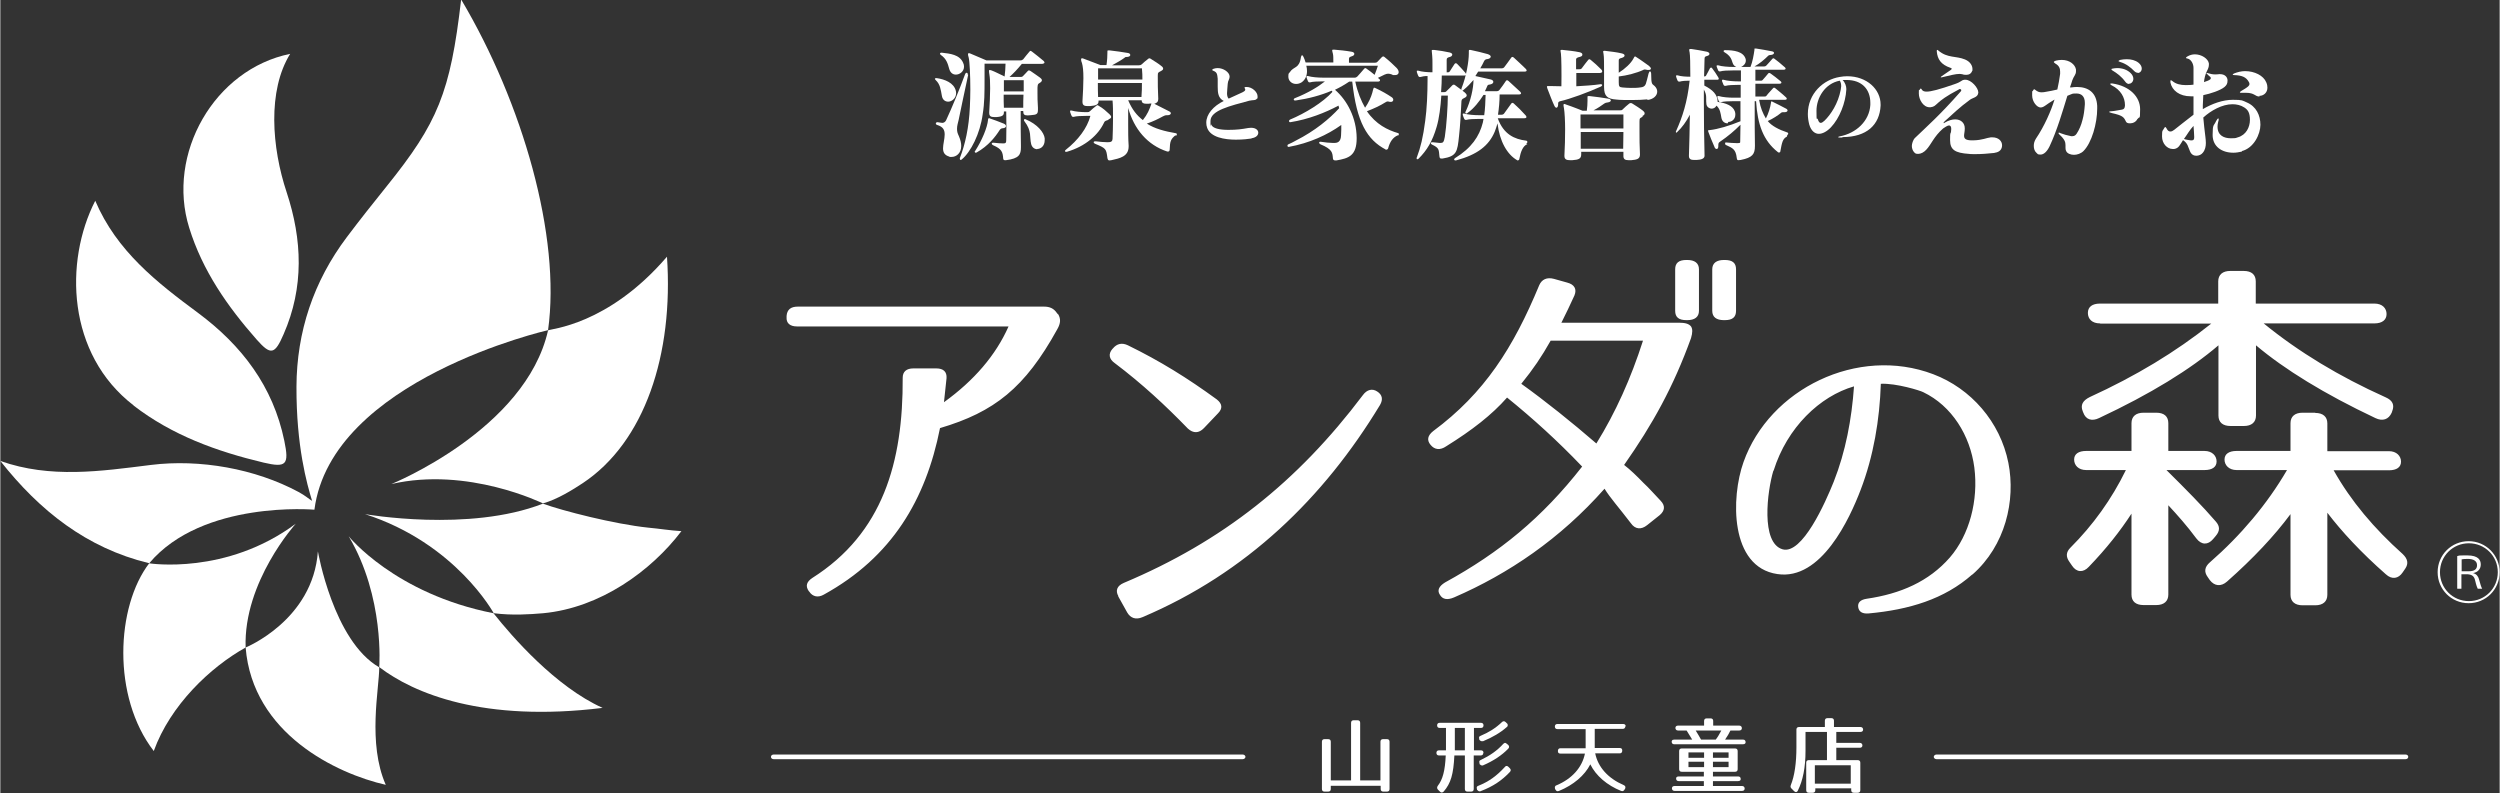 <?xml version="1.0" encoding="UTF-8"?><svg id="_レイヤー_2" xmlns="http://www.w3.org/2000/svg" width="378.2mm" height="120mm" viewBox="0 0 1071.9 340.2"><rect x="0" y="0" width="1071.9" height="340.2" fill="#333333" stroke="none"/><g id="_レイヤー_1-2"><path d="M453.5,134.7l-.4-.5c-1.3-1.9-3-2.7-5.5-2.7h-105.6c-3,0-4.6,1.3-4.8,4v.5c-.2,2.6,1.5,4,4.4,4h90.8c-5.5,12.4-14.8,23.2-27.7,32.5l1.1-10.3c.2-2.7-1.3-4.2-4.4-4.2h-9.8c-3,0-4.6,1.4-4.6,4,.2,36.2-8.5,66.7-38.8,85.9-2.4,1.6-3,3.4-1.5,5.6l.2.2c1.5,2.3,3.9,2.7,6.3,1.3,29.2-16.1,43.7-40.7,49.8-71.4,23.3-6.9,36.4-17.2,50.3-42.4,1.5-2.6,1.5-4.5.4-6.4M477.1,149.5l-.2.2c-1.8,2.1-1.4,4.3,1,6,11.8,8.9,21.8,18.2,31.4,28.1,2.3,2.1,4.7,2.1,6.9-.2l6-6.3c2.1-2.1,1.9-4.1-.5-6-12.6-9.2-24.4-16.5-38.1-23.2-2.5-1.2-4.7-.8-6.5,1.4M479.4,255.7l3.9,7c1.4,2.4,3.7,3.2,6.5,2,44.6-18.9,77.8-51.2,101.9-91,1.4-2.4,1-4.4-1.2-5.8-2.1-1.4-4.4-.8-6.1,1.5-28.1,37.3-60.3,62.8-102.6,80.6-2.8,1.2-3.7,3.2-2.3,5.7M719.6,138.4h-50.1c2-3.9,3.7-7.6,5.6-11.7,1.1-2.7,0-4.7-3.1-5.5l-5.7-1.6c-3-.8-5.2.2-6.3,2.7-11.1,26.8-23.5,46.3-45.5,62.6-2.4,1.9-2.8,3.9-1.1,5.9,1.7,2.1,4.1,2.4,6.7.6,11.1-6.9,19.6-13.5,26.1-20.9,11.1,9,21.6,18.5,32.2,29.6-17.2,22-35.3,36.8-58.8,49.7-2.6,1.6-3.5,3.4-2.2,5.3,1.1,1.9,3.1,2.4,6.1,1.1,23.3-10.1,45.5-25.1,64.5-46.6,2.4,3.9,6.1,8,11.3,14.8,1.8,2.6,4.4,2.9,7,.8l5.4-4.3c2.2-1.9,2.4-4,.4-6.1-2.8-2.9-5-5.5-7.4-7.7-3-3.1-5.6-5.6-8.3-7.7,12.2-17.4,21.1-33.4,28.7-54.4.7-2.4.7-3.9,0-5-.9-1.1-2.4-1.6-5.2-1.6M664.9,146.1h39.6c-5.2,16.2-11.7,30.7-20,44.1-10.4-9-22-18.3-32.2-25.6,5.2-6.4,8.7-11.6,12.6-18.5M728.5,115.5c0-2.7-1.9-4-5-4h-.4c-3.3,0-4.8,1.3-4.8,4v17.8c0,2.7,1.5,4,4.8,4h.4c3.1,0,5-1.3,5-4v-17.8ZM744.4,115.5c0-2.7-1.5-4-4.8-4h-.4c-3.1,0-5,1.3-5,4v17.8c0,2.7,1.8,4,5,4h.4c3.3,0,4.8-1.3,4.8-4v-17.8ZM845.8,246.4c14.1-12.4,18.6-31.7,15.4-47.9-3.5-17.6-16.1-31.9-32.2-38-32.4-12.3-70.3,6.3-81.4,37.7-5.4,15.1-5.9,45,14.5,48,18.9,2.9,31.1-24,35.7-36,5.6-14.6,8.2-30.3,8.7-45.6,6.6-.3,16.9,2.9,18.2,3.6,12.3,5.9,20.1,18.6,21.9,32.3,1.8,14.1-2.1,28.9-10.5,38.6-9,10.3-21.2,15.6-35.7,17.7-2.6.4-3.9,1.6-3.6,3.6.3,2,1.8,2.9,4.4,2.7,17.4-1.6,32.5-6.1,44.5-16.7M760.5,201.9c5.8-18.6,19.9-32,34.5-36.2-1,14.1-3.6,28-8.7,40.9-3.6,9-13.5,31.3-21.9,29-9.5-2.7-6.6-25-4-33.7M894.6,201.6h17c-6.1,12.5-14.1,23.6-23.8,33.3-1.9,1.9-2,3.9-.4,6.1l1.1,1.6c1.9,2.9,4.8,3.1,7.2.5,7.6-7.9,13.5-15.4,18.3-22.8v34.7c0,2.9,1.8,4.5,5.2,4.5h5.4c3.3,0,5.2-1.6,5.2-4.5v-38.3c3.9,4.2,8,8.8,12,14.2,2.2,2.9,5,2.9,7.2.3l1.1-1.3c1.9-2.2,1.9-4.2,0-6.3-5.5-6.4-12.8-13.8-21.1-22h16.3c3.3,0,5.2-1.3,5.2-3.7s-1.9-4.5-5.2-4.5h-15.5v-11.9c0-2.9-1.8-4.5-5.2-4.5h-5.4c-3.3,0-5.2,1.6-5.2,4.5v11.9h-19.4c-3.3,0-5.2,1.3-5.2,3.7s1.8,4.5,5.2,4.5M900.7,138.8h47.5c-15.3,12.2-32.4,22.5-52.1,31.5-3,1.5-4.1,3.4-3,6.1l.2.5c1.1,3.1,3.7,3.9,6.8,2.4,22-10.3,39.2-20.9,51.2-31.2v30.1c0,2.9,1.8,4.5,5.2,4.5h5.7c3.3,0,5.2-1.6,5.2-4.5v-30.1c12.2,10.3,29.4,20.9,51.2,31.2,3.1,1.5,5.7.6,7-2.3l.2-.6c1.1-2.7.2-4.7-2.8-6-20-9-37.2-19.4-52.3-31.7h47.5c3.3,0,5.2-1.5,5.2-4s-1.8-4.5-5.2-4.5h-50.9v-9.5c0-2.9-1.8-4.5-5.2-4.5h-5.7c-3.3,0-5.2,1.6-5.2,4.5v9.5h-50.7c-3.3,0-5.2,1.4-5.2,4s1.8,4.5,5.2,4.5M992.8,177h-5.4c-3.3,0-5.2,1.6-5.2,4.5v11.9h-23.1c-3.3,0-5.2,1.3-5.2,3.7s1.9,4.5,5.2,4.5h21.6c-8.5,14.6-19.8,28-33.1,39.6-2.2,1.9-2.6,4-.9,6.3l.9,1.3c2,2.6,4.8,2.9,7.4.6,11.3-10,20.3-19.6,27.2-28.9v34.6c0,2.9,1.9,4.5,5.2,4.5h5.4c3.3,0,5.2-1.6,5.2-4.5v-35.2c6.1,8,14.4,17,25.1,26.4,2.6,2.4,5.4,1.9,7.2-.8l1.1-1.6c1.5-2.2,1.1-4.2-1.1-6.3-12.2-10.9-22.2-22.7-29.6-35.9h23.7c3.3,0,5.2-1.3,5.2-3.7s-1.9-4.5-5.2-4.5h-26.4v-11.9c0-2.9-1.9-4.5-5.2-4.5M1071.9,245.4c0-7.3-5.9-13.3-13.3-13.3s-13.3,5.9-13.3,13.3,5.9,13.3,13.3,13.3,13.3-5.9,13.3-13.3M1058.7,233c6.9,0,12.4,5.5,12.4,12.4s-5.5,12.4-12.4,12.4-12.4-5.5-12.4-12.4,5.5-12.4,12.4-12.4M1053.8,252.5h1.7v-6.2h2.8c1.9.2,2.7.9,3.1,2.7.5,2.2.9,3.1,1.1,3.5h1.9c-.4-.7-.8-2-1.4-4.2-.3-1.1-1.1-2.2-2.5-2.5h0c2.1-.4,3.3-1.8,3.3-3.7s-1-3.9-5.8-3.9-3.1.1-4.3.3v13.9ZM1055.6,239.9c.5-.1,1.3-.2,2.6-.2,2.5,0,4,.9,4,2.7s-1.2,2.6-3.6,2.6h-3v-5.1Z" fill="#fff"/><path d="M532.8,325.6h-201.1c-.7,0-1.2-.4-1.2-1s.5-1,1.2-1h201.1c.7,0,1.2.5,1.2,1s-.5,1-1.2,1M1032.7,324.6c0-.6-.5-1-1.2-1h-201.1c-.7,0-1.2.5-1.2,1s.5,1,1.2,1h201.1c.7,0,1.2-.4,1.2-1" fill="#fff"/><path d="M594.6,317h-1.6c-.7,0-1.1.4-1.1,1.1v16.6h-8.7v-24.7c0-.7-.4-1.1-1.1-1.1h-1.7c-.7,0-1.1.4-1.1,1.1v24.7h-8.7v-16.6c0-.7-.4-1.1-1.1-1.1h-1.6c-.7,0-1.1.4-1.1,1.1v20.3c0,.7.4,1.1,1.1,1.1h1.6c.7,0,1.1-.4,1.1-1.1v-1.4h21.4v1.4c0,.7.4,1.1,1.1,1.1h1.6c.7,0,1.1-.4,1.1-1.1v-20.3c0-.7-.4-1.1-1.1-1.1" fill="#fff"/><path d="M645.4,318.6h0c-.3,0-.5.2-.8.4-2.6,2.9-5.8,5.1-9.6,6.9-.3.1-.6.3-.7.6,0,.3,0,.6.1.9v.3c.4.4.7.6,1.1.6s.4,0,.5-.1c4.4-1.9,8-4.3,10.7-7.1,0,0,0,0,0,0,.5-.5.5-1.1,0-1.6l-.6-.5c-.3-.2-.5-.4-.8-.4" fill="#fff"/><path d="M634.2,316.2c0,.3,0,.6.1.9v.2c.4.4.7.6,1.1.6s.3,0,.5,0c4.1-1.7,7.5-3.7,10.2-6.1h0c.3-.2.4-.5.4-.8,0-.3-.1-.6-.4-.8l-.5-.5c-.5-.5-1.1-.5-1.6,0-2.6,2.5-5.6,4.4-9.2,5.9-.3.1-.6.4-.7.6" fill="#fff"/><path d="M646.8,328.9c-.3-.3-.5-.4-.8-.4h0c-.3,0-.6.2-.8.5-3.5,3.8-6.8,6.2-11.3,8-.4.1-.6.3-.7.6,0,.3,0,.6.1.9v.2c.4.4.7.7,1.1.7s.3,0,.5-.1c5.3-2,9.1-4.6,12.5-8.2h0c.5-.5.5-1.1,0-1.6l-.6-.6Z" fill="#fff"/><path d="M636.1,322.9c0-.7-.4-1.1-1.1-1.1h-3v-9.6h3c.7,0,1.1-.4,1.1-1.1s-.4-1.1-1.1-1.1h-17.7c-.7,0-1.1.4-1.1,1.1s.4,1.1,1.1,1.1h2.7v3.8c0,2.2,0,4.1,0,5.8h-3c-.7,0-1.1.4-1.1,1.1s.4,1.1,1.1,1.1h2.9c-.3,6.6-1.3,10.3-3.4,13-.4.6-.4,1.1,0,1.6l.9.9c.3.3.5.4.8.4h0c.3,0,.5-.2.8-.4,3.1-3.6,4.2-7.4,4.6-15.5h4.5v14.4c0,.7.4,1.1,1.1,1.1h1.6c.7,0,1.1-.4,1.1-1.1v-14.4h3c.7,0,1.1-.4,1.1-1.1M628.1,312.2v9.6h-4.3c0-1.8,0-3.6,0-5.8v-3.8h4.2Z" fill="#fff"/><path d="M697.1,311.6c0-.7-.4-1.1-1.1-1.1h-28.2c-.7,0-1.1.4-1.1,1.1s.4,1.1,1.1,1.1h12.1v8.2h-10.8c-.7,0-1.1.4-1.1,1.2s.4,1.1,1.1,1.1h10.5c-1.2,5.9-5.5,10.8-12.2,13.6-.4.1-.6.4-.7.7,0,.3,0,.6.1.9l.2.3c.3.6.8.8,1.5.5,6.1-2.5,11-6.6,13.4-11.4,2.4,4.9,7.2,9,13.2,11.4.2,0,.4.1.5.1.4,0,.7-.2,1-.7l.2-.3c.2-.3.2-.6.1-.9,0-.3-.3-.5-.7-.7-6.7-2.9-11-7.7-12.2-13.6h10.5c.7,0,1.1-.4,1.1-1.2s-.4-1.1-1.1-1.1h-10.7v-8.2c-.1,0,12,0,12,0,.7,0,1.1-.4,1.1-1.1" fill="#fff"/><path d="M747.3,317.2h-7.6c1-1.4,1.7-2.7,2.3-3.9h3.8c.7,0,1.1-.4,1.1-1s-.4-1.1-1.1-1.1h-11.2v-2c0-.7-.4-1.1-1.1-1.1h-1.7c-.7,0-1.1.4-1.1,1.1v2h-11.2c-.7,0-1.1.4-1.1,1s.4,1.1,1.1,1.1h3.7c.7,1.1,1.5,2.4,2.4,3.9h-7.7c-1,0-1.1.6-1.1.9,0,.7.4,1.1,1.1,1.1h29.5c1,0,1.1-.6,1.1-.9,0-.7-.4-1.1-1.1-1.1M738.1,313.3c-.8,1.5-1.6,2.9-2.4,3.9h-6.3c-.7-1.2-1.4-2.5-2.3-3.9h11Z" fill="#fff"/><path d="M747.1,337.1h-12.6v-2.1h10.8c1,0,1.1-.6,1.1-.9,0-.7-.4-1.1-1.1-1.1h-10.8v-2h9.5c.7,0,1.1-.4,1.1-1.1v-7.8c0-.7-.4-1.1-1.1-1.1h-22.9c-.7,0-1.1.4-1.1,1.1v7.8c0,.7.4,1.1,1.1,1.1h9.5v2h-10.8c-1,0-1.1.6-1.1.9,0,.7.4,1.1,1.1,1.1h10.8v2.1h-12.6c-.7,0-1.1.4-1.1,1s.4,1.1,1.1,1.1h29c.7,0,1.1-.4,1.1-1s-.4-1.1-1.1-1.1M734.5,322.7h6.7v2.3h-6.7v-2.3ZM734.5,326.7h6.7v2.3h-6.7v-2.3ZM730.7,329h-6.7v-2.3h6.7v2.3ZM730.7,325h-6.7v-2.3h6.7v2.3Z" fill="#fff"/><path d="M797.6,311.8h-11.2v-2.7c0-.7-.4-1.1-1.1-1.1h-1.7c-.7,0-1.1.4-1.1,1.1v2.7h-11.1c-.7,0-1.1.4-1.1,1.1v7.6c0,6.7-.8,12.3-2.4,16.2-.2.6-.2,1,.3,1.5l1.1,1.1c.3.3.6.4.8.4s0,0,.1,0c.2,0,.5-.2.7-.6,2.2-4.4,3.3-10,3.3-17v-8.2h9.2v12.1h-7.8c-.7,0-1.1.4-1.1,1.1v11.8c0,.7.4,1.1,1.1,1.1h1.7c.7,0,1.1-.4,1.1-1.1v-.8h15.4v.8c0,.7.4,1.1,1.1,1.1h1.7c.7,0,1.1-.4,1.1-1.1v-11.8c0-.7-.4-1.1-1.1-1.1h-9.2v-5.3h10.1c.7,0,1.1-.4,1.1-1s-.4-1.1-1.1-1.1h-10.1v-4.7h10.4c.7,0,1.1-.4,1.1-1s-.4-1.1-1.1-1.1M793.6,336.1h-15.4v-7.9h15.4v7.9Z" fill="#fff"/><path d="M406.5,43.6c-1.2,0-2.4-.7-2.7-2.5-.5-2.7-.7-4.9-2.6-6.7-.3-.3-.4-.5-.4-.6s.2-.3.5-.3.2,0,.3,0c3.4.5,7.4,2,8.2,5.5.1.3.1.7.1,1,0,2.1-1.8,3.6-3.4,3.6M415.1,32c-1.6,7.1-3.2,15.3-4.1,19.4-.3,1.3-.7,2.5-.7,3.8s.2,1.9.8,3.2c.7,1.6,1,3,1,4.2,0,3.2-2.2,4.7-4.1,4.7s-.6,0-.9-.1c-2.2-.6-2.8-1.9-2.8-3.6s.7-4,.7-5.9-.6-3.3-3.2-4.1c-.4-.1-.6-.4-.6-.6s.2-.6.6-.6h.1c.9.1,1.6.3,2.1.3s1.2-.3,1.6-1.1c2.6-5.6,5.7-13.1,8.2-19.9.2-.4.4-.5.6-.5s.5.2.5.6,0,.2,0,.3M409.8,32c-1.2,0-2.3-.7-2.8-2.3-.7-2.6-1.3-4.5-3.6-6.1-.3-.2-.4-.4-.4-.6s.2-.4.6-.4h.2c3.5.4,7.6.8,9.1,4.3.3.6.4,1.1.4,1.7,0,2-1.8,3.4-3.5,3.4M447.1,27.4h-9c-2,2.4-3.6,4.1-5.3,5.6h4.6c.6,0,.8,0,1.1-.3.4-.4,1.4-1.4,2.1-2.2.3-.4.7-.4,1.3,0,.8.5,3,2.1,4,2.8.4.3.8.7.8,1.1s-.3.8-1,1.2c-.7.4-.8.5-.9,2,0,.6,0,1.3,0,2.1,0,1.7,0,3.9.2,6.5,0,.3,0,.6,0,.9,0,1.9-.6,2.1-3.1,2.3-.5,0-1,.1-1.3.1-1.4,0-1.9-.4-1.9-1.7v-.2h-1.1c0,5,0,10.6.1,14.8v.8c0,3-.7,4.8-6.4,5.5-.2,0-.3,0-.4,0-.6,0-.7-.2-.8-.7-.2-2.8-.6-4.1-4.3-5.7-.4-.2-.6-.4-.6-.7s.2-.4.6-.4h.1c1.6.2,3.2.3,4.2.3s1.3-.2,1.3-1.4c.1-3.8.1-7.8,0-12.3h-1v.3c0,1.2-.4,1.9-3.1,2.1-.4,0-.7,0-1,0-1.4,0-2.2-.3-2.2-1.8v-.3c.2-3.4.4-7.1.4-10.2s-.1-4.6-.3-5.8c-.1-.7-.2-1.2-.2-1.6s.1-.5.3-.5.4.1.8.2c1.2.4,4.5,2.1,5.6,2.6.2-1.9.4-3.7.4-5.5h-9v6.6c0,5.7,0,10.3-.8,15.1-1.1,8.3-5.1,16.2-9,19.4-.2.2-.4.2-.5.2s-.3-.2-.3-.4,0-.2,0-.4c2.3-5.9,3.9-13.1,4.3-21.9.1-2.2.2-4.9.2-7.5,0-6-.3-12.2-.7-13.7-.2-.6-.3-1.1-.3-1.4,0-.4.2-.5.4-.5s.5.1.7.2c2.2.9,6.8,2.9,6.8,2.9h14.6c.5,0,.9-.2,1.2-.5.8-1,1.7-2.2,2.6-3.2.2-.3.4-.4.5-.4s.3.1.6.3c1.2.9,3.7,2.9,5,4,.3.3.4.5.4.7,0,.3-.3.5-.8.5M429.9,55c-.6,0-1.1.4-1.4.9-1.7,2.7-4.8,6.7-9.8,9.5-.1,0-.2.1-.3.1-.3,0-.5-.2-.5-.4s0-.3.2-.4c2.9-4.5,5.2-10,5.5-13.3,0-.5.2-.7.4-.7s.3,0,.4.1c2.2.7,3.5,1.3,5.9,2.2.7.3,1,.7,1,1.1s-.5.9-1.4.9M438.8,34.4h-8.4c0,1,0,2.7,0,4.8h8.5c0-2.2,0-4,0-4.8M430.3,40.6c0,1.8,0,3.8.1,5.6h8.3c0-2,0-3.8.1-5.6h-8.5ZM444.8,64c-1.2,0-2.3-.7-2.7-2.2-.8-3.2.4-5.5-2.9-9.8-.1-.2-.2-.3-.2-.5,0-.3.1-.4.4-.4s.3,0,.4.1c5,2.1,7.8,5.6,8.1,8.1,0,.3,0,.5,0,.8,0,2.6-1.7,3.8-3.3,3.8" fill="#fff"/><path d="M475.3,51.4c-1.3.4-1.7.5-2,1.3-2.4,5.1-7.9,10.1-15.9,12.4-.1,0-.3,0-.4,0-.3,0-.4-.1-.4-.3s.1-.4.4-.6c5.2-4.1,9.1-9.2,10.5-14.5h-1.8c-2.1,0-4.3.1-5.3.4-.4.1-.8,0-1-.5-.2-.4-.4-1-.6-1.6,0-.2,0-.3,0-.4s0-.2.2-.2.2,0,.4,0c1.6.5,4.4.7,6.4.7h.5c.4,0,.7-.1,1-.4.8-.8,1.8-1.6,2.7-2.3.2-.2.4-.3.5-.3s.4.1.6.3c1.8,1,3.2,2.3,4.6,3.6.5.5.7.8.7,1.2s-.4.7-1.2,1M504,58c-2,1.6-2.4,2.6-2.5,6.2,0,.5-.3.8-.7.8s-.2,0-.3,0c-8.6-2.8-14.3-9.7-16.8-18.7,0,2.2,0,4.7,0,7.2s0,6.2.2,8.9v.4c0,4.4-3.9,5.1-7.4,5.9-.3,0-.5.1-.8.1-.7,0-.7-.4-.9-1-.5-4-.6-4.2-5.2-6.1-.5-.2-.7-.5-.7-.7s.2-.4.7-.4h.2c1.6.2,3.5.4,5.1.4s2-.4,2.1-1.4c.1-2.4.2-5.6.2-8.8s0-5.5-.2-7.7h-6v.3h0c0,1.4-1,1.9-3.7,2.1-.4,0-.7,0-1,0-1.3,0-2.2-.3-2.2-1.8v-.3c.2-3.5.4-6.9.4-9.9s-.2-5-.6-6.4c-.3-.7-.4-1.2-.4-1.6s.2-.5.4-.5.5,0,.8.2c3.5,1.3,7.1,2.7,7.1,2.7h2.6c.3-2,.4-4,.4-5.6v-.4c0-.2,0-.3.4-.3s.3,0,.5,0c2.6.3,5.5.7,7.8,1.1.8.1,1.1.5,1.1.9s-.4.7-1.2.8c-.7,0-.9,0-1.3.4-1.2.9-3.3,2.1-5.3,3.2h11.5c.6,0,.8-.1,1.2-.4.6-.6,1.9-1.7,2.7-2.3.2-.2.4-.3.6-.3s.5.1.7.3c1.6,1,3.2,2,4.3,2.9.4.3.9.7.9,1.2s-.3.7-1,1.1c-1.1.6-1.3.5-1.3,2,0,4.1,0,5.3.2,9.8v.2c0,1.1-.6,1.7-1.7,2,1.8.9,4.8,2.4,6.5,3.3.4.2.6.5.6.8s-.4.8-1.3.8h-.4c-.7,0-1.1.2-1.7.5-2,1.1-4.2,2.2-6.9,3.1,3.4,2.2,7.7,3.3,12.3,4.1.4,0,.6.3.6.5s-.2.5-.4.7M489.6,29.3h-18.8c0,1.7,0,3.3,0,4.8h19c0-1.4,0-2.9-.2-4.8M470.7,35.6c0,2,0,4,.1,6h18.6c.2-2.3.2-4.2.2-6h-19ZM492.8,44.5c-.4,0-.9,0-1.2,0-1.3,0-2-.3-2.1-1.3v-.2h-5.8c1.7,4,3.7,6.5,6.3,8.5,2-2.5,2.8-4.5,3.7-7.1-.3,0-.6,0-.9,0" fill="#fff"/><path d="M536.6,59.4c-1.2.2-3.8.5-6.7.5-4.9,0-10.8-1-12.3-5-.3-.8-.4-1.5-.4-2.3,0-3.6,3-7.1,7.5-9.3-2.4-1.2-2.6-3.5-2.6-6.1v-1.6c0-.6,0-1.2,0-1.8-.2-1.8-.2-2.8-1.8-3.4-.4-.2-.6-.3-.6-.4s.2-.3.6-.5c.6-.2,1.2-.3,1.8-.3,2.5,0,5,1.8,5.1,3.5h0c0,1.5-.7,1.7-.8,3.2-.1,1.7-.3,3.1-.3,4.1s.2,1.8.7,2.3c3.2-1.5,4-1.8,5.9-2.7.4-.2,1.2-.6,1.2-1.1s0-.3-.1-.4c-.1-.2-.2-.4-.2-.5,0-.2.2-.3.7-.3h.2c2.4,0,4.7,2.2,4.7,4s0,.7-.2.9c-.6,1-1.7.6-3.4,1-8,2.2-16.6,4.1-16.6,8.7s0,1,.3,1.5c.6,1.7,3.7,2.3,7.4,2.3s5.7-.3,8.5-.8c.4,0,.8-.1,1.2-.1,2,0,3.1,1,3.1,2.1s-.9,2.1-2.9,2.4" fill="#fff"/><path d="M599.4,58c-2.2.9-3.5,2.9-4.2,5.6-.1.3-.4.6-.8.6s-.2,0-.3-.1c-7.9-4.2-12.4-11.6-14.3-29.1h-1.3c-1.9,1.3-4,2.5-6.1,3.5,5.3,4.6,9.2,12.1,9.3,20.6v.2c0,7.5-3.4,8.6-8.7,9.5-.2,0-.3,0-.5,0-.6,0-1-.3-1-1-.2-2.4-.3-3.8-5.3-5.9-.4-.2-.6-.5-.6-.7s.2-.4.5-.4h.2c2.1.3,3.7.5,5.1.5.3,0,.5,0,.8,0,1.2,0,2.7-.4,2.8-3.2,0-.7.1-1.5.1-2.5s0-1.3,0-2c-6,4.3-13.7,7.8-22.5,9.4h-.1c-.4,0-.5-.3-.5-.5s.1-.5.4-.6c1.1-.5,2.2-1,3.2-1.6,8.3-4.2,14.5-9.4,18.6-13.9-.1-.4-.2-.8-.3-1.1-5.6,3-12.9,5.9-20.6,7.1h-.1c-.4,0-.5-.2-.5-.5s.1-.4.4-.6c6.5-2.7,14.2-7.4,18.2-11.9-.1-.2-.2-.3-.3-.5-4.7,2-9.9,3.4-15.5,4.2h-.2c-.4,0-.6-.2-.6-.4s.2-.5.5-.6c5.8-2.3,10-4.9,12.9-7.2h-1c-2.1,0-4.3.1-5.3.4-.4.1-.8,0-1-.5-.2-.4-.4-1-.6-1.6,0-.2,0-.3,0-.4s0-.2.2-.2.2,0,.4,0c1.6.5,4.4.7,6.4.7h13.7c.4,0,.8-.2,1.1-.5.9-.9,1.9-2.2,2.9-3.3.2-.2.3-.3.5-.3s.4.1.6.3c.9.6,2.2,1.6,3.4,2.6.5-1.3,1-2.6,1.4-3.9h-30.7c.2.7.3,1.5.3,2.3,0,1.8-.6,3.6-2.3,4.8-.8.5-1.6.7-2.4.7-1.9,0-3.3-1.4-3.3-3.1s.2-1.3.6-1.9c1.7-2.7,4.1-1.4,4.8-6.5.1-.5.3-.8.5-.8s.4.3.6.7c.3.6.6,1.4.9,2.4h11.9c0-1.7,0-3.1-.2-3.8-.2-.7-.3-1.2-.3-1.4s.1-.3.3-.3.4,0,.7,0c2.2.2,4.6.4,7.4.9.7.1,1.1.5,1.1.9s-.3.8-1,1c-.8.3-1.3.4-1.3,1.1,0,.6,0,1.1,0,1.7h11c.6,0,.7,0,1.2-.4.5-.5,1.4-1.5,1.9-2,.2-.2.4-.3.6-.3s.4.1.6.3c2,1.6,3.8,3.3,5.1,4.6,1.4,1.4,1.2,3.1-.6,3.1s-.8,0-1.2-.2c-.8-.3-1.3-.4-1.8-.4-.9,0-1.8.5-4.4,1.8.2.1.3.3.5.4.7.5.5,1.2-.5,1.2h-9.7c1,4.6,2.5,8.2,4.2,11.2,1.5-2.1,2.6-4.6,3.1-6.4.1-.4.2-.9.3-1.2.2-.7.3-1,.5-1s.3.1.6.2c2.8,1.3,5,2.6,6.8,3.8.5.3.8.7.8,1.2s-.4.9-1,.9-.2,0-.4,0c-.5-.1-.7-.2-1-.2s-.5.1-1,.4c-2.2,1.4-5,2.7-7.9,3.8,3.8,5.6,8.9,8.1,13.4,9.4.2,0,.3.3.3.5s-.2.5-.4.6" fill="#fff"/><path d="M654.9,61.8c-2,.8-2.9,3.5-3.4,6.2,0,.5-.4.8-.7.8s-.2,0-.3-.1c-4.3-2.5-7.5-8.1-8.4-15.8-.3,1.1-.8,2.6-1.2,3.6-2.5,5.9-7.3,9.8-16.6,12.3-.1,0-.2,0-.3,0-.3,0-.5-.2-.5-.4s.1-.4.4-.6c7-4.3,10.4-9.3,11.9-15.2.1-.5.2-1.1.3-1.6h-2c-2.1,0-4.3.1-5.3.4-.4.1-.8,0-1-.5-.2-.4-.4-1-.6-1.6,0-.2,0-.3,0-.4s0-.2.2-.2.2,0,.4,0c1.6.5,4.4.7,6.4.7h2.2c.4-2.7.5-5.7.6-8.7h-.9c-1.7,2.7-4.2,5.9-6.8,7.7-.2.2-.4.3-.6.3s-.4-.2-.4-.4,0-.4.2-.6c2.1-4.4,3.3-9.9,3.3-13.4-1.2,1.4-2.6,2.9-4.2,4.2-.2.2-.3.3-.5.3h-.1c.3.3.6.5,1,.8.5.4.9.9.9,1.3s-.3.8-1.2,1.2c-.9.4-1.1.7-1.1,2-.2,4.2-.5,9.9-1,14.2-.7,6.9-1,8.7-7.1,9.7-.2,0-.4,0-.5,0-.6,0-.7-.3-.8-.9-.3-3.1-.1-3.6-3.2-5.1-.4-.2-.5-.4-.5-.6,0-.3.2-.4.6-.4h.2c.8.1,2,.2,3,.3h.4c1,0,1.4-.3,1.8-2.6.7-4.3,1.3-13.4,1.3-17.7h-2.8c-.3,4.7-.9,9.7-2,13.4-1.8,6.2-4.2,10.1-7.7,13.6-.2.2-.4.3-.6.3s-.3-.1-.3-.4,0-.3.1-.4c1.6-4.2,2.7-8.7,3.6-15.7.7-5,1-11.8,1-17.7v-1.5c-1.2,0-2.4.2-3,.4-.4.1-.8,0-1-.5-.2-.4-.4-1-.6-1.6,0-.2,0-.3,0-.4s0-.2.2-.2.2,0,.4,0c1.5.5,4.2.7,6.1.7,0-1.6,0-2.8,0-3.8s0-2.2-.1-3.2c-.1-1.2-.2-1.8-.2-2.2s.1-.4.4-.4.3,0,.6,0c2.5.3,4.4.6,6.7,1.1.7.2,1.1.5,1.1.9s-.4.9-1,1c-1.1.3-1.4.5-1.4,1.3v5.3h.3c.5,0,.8,0,1.1-.5.6-.9,1.3-2.1,2-3.1.2-.2.3-.3.5-.3s.4.1.6.3c1.1,1.1,2.2,2.3,3.5,3.8.2.2.3.5.3.7s-.2.5-.8.5h-9.6c0,2.1-.1,4.5-.3,7.1h1.3c.6,0,.9-.2,1.1-.5.9-.8,1.7-1.7,2.4-2.4.2-.2.4-.3.6-.3s.4,0,.7.3c1,.7,1.8,1.3,2.7,2-.2-.2-.1-.4,0-.8,2-5,3.1-11.4,3.1-14.9v-1c0-.4,0-.5.4-.5s.2,0,.3,0c2,.4,5.7,1.3,7.4,1.8.9.3,1.3.7,1.3,1.1s-.5.9-1.3,1c-.8.1-1.2.2-1.6,1-.4.8-.9,1.9-1.6,3h9.2c.4,0,.9-.2,1.1-.5.9-1.1,2.1-2.9,3-4.1.3-.4.6-.4,1.1,0,1.3,1.1,3.6,3.4,5.1,4.8.2.2.4.5.4.7,0,.3-.3.5-.9.5h-19.9c-.4.6-.8,1.2-1.2,1.9,1.9.4,5.1,1.1,6.7,1.5.6.2,1,.5,1,1s-.4.9-1.3,1.1c-.8.2-1,0-1.3.7-.2.6-.6,1.3-1,2.2h5.1c.4,0,.9-.2,1.1-.5.9-1.1,2-2.7,2.8-3.9.3-.4.6-.4,1.1,0,1.2,1.1,3.5,3.2,5,4.6.2.2.4.5.4.7,0,.3-.3.5-.9.5h-8.3c0,3-.3,6-.7,8.7h1.5c.4,0,.9-.2,1.1-.5.9-1.2,2.2-3.1,3.1-4.3.2-.2.3-.3.5-.3s.4.1.6.3c1.5,1.3,3.6,3.4,5,5,.3.3.4.5.4.8s-.3.5-.9.5h-11.4c2.5,7,7.3,9,12.1,9.6.4,0,.6.3.6.6s-.2.5-.5.6" fill="#fff"/><path d="M686.4,31.3h-10.5v5.7c3.4-.2,7.1-.4,10.5-.9h0c.3,0,.6.2.6.4s-.2.4-.5.6c-5.5,2.5-13.4,5.4-17.5,6.3-.7.2-.9.4-.9,1.1v.4c0,.8-.4,1.3-.7,1.3s-.6-.2-.9-.8c-.7-1.4-2.4-5.8-3-7.4-.1-.4-.2-.6-.2-.8,0-.3.2-.3.6-.3s.4,0,.7,0c1.4,0,3,.1,4.9.1.1-5.7,0-12.7-.2-14-.1-.7-.2-1.1-.2-1.3s.1-.3.4-.3.3,0,.5,0c2.7.3,4.9.5,7.3,1,.8.2,1.2.5,1.2,1s-.3.8-1.1,1c-.8.2-1.6.4-1.6,1.1,0,1.3,0,2.7,0,4.2h1.4c.3,0,.8,0,1.1-.5.9-1.2,2-2.7,2.7-3.5.3-.4.6-.4,1.1,0,1.5,1.2,2.9,2.5,4.6,4.2.2.2.3.5.3.8s-.2.5-.8.5M704.3,50.1c-1.1.6-1.3.5-1.3,2s0,3.1,0,4.5c0,2.9,0,5.8.2,9.7h0c0,1.9-1.4,2.2-3.7,2.4-.4,0-.9,0-1.2,0-1.5,0-2.3-.4-2.2-2.1,0-.5,0-1,0-1.5h-18.1v1.1h0c0,1.9-1.1,2.3-3.8,2.5-.4,0-.7,0-1,0-1.4,0-2.4-.3-2.4-1.8v-.2c.2-3.6.3-7.6.3-11.2s-.2-7.4-.5-9.1c-.1-.6-.2-1-.2-1.3,0-.4.1-.5.3-.5s.4,0,.7.2c3.3,1.1,7.2,2.7,7.2,2.7h1.8c.2-1.4.3-3.1.3-4.3s0-.9,0-1.2c0-.2,0-.4,0-.5s0-.3.4-.3.3,0,.5,0c2.6.3,5.7.7,8,1.1.8.1,1.1.5,1.1.8s-.4.7-1.2.8c-.9.1-1.1.2-1.6.5-1.1.8-2.8,2-4.6,2.9h11.4c.6,0,.7,0,1.1-.4.7-.7,1.9-1.8,2.7-2.4.2-.2.4-.3.7-.3s.4,0,.7.2c1.3.8,3.5,2.2,4.6,3.1.4.3.7.7.7,1.1s-.2.8-.9,1.1M696,49.1h-18.3c0,2.1,0,4.1,0,6h18.4c0-1.9,0-3.9,0-6M677.8,56.6c0,2.5,0,4.8,0,7.2h18.2c0-2.6.1-4.9.1-7.2h-18.3ZM706.5,42.6c-1.9.2-4.4.3-6.8.3s-5.1,0-6.6-.2c-3.8-.3-5.3-1.3-5.3-5.4v-.2c0-1.7,0-4,0-6.2,0-3.3,0-6.6-.2-7.6,0-.5-.2-.9-.2-1.1s.1-.4.5-.4h.3c2.4.3,5.2.6,7.2,1.1.8.2,1.2.5,1.2.9s-.3.7-1.1,1c-1.1.3-1.4.4-1.4,1.1v5.3c2.7-1.7,5.3-4.1,6.3-6.1.3-.6.5-.9.7-.9s.2.1.4.2c1.8,1.1,4.2,2.9,5.5,3.8.5.4.9.9.9,1.2s-.3.6-.9.6-.4,0-.6,0c-.4-.1-.8-.2-1.1-.2s-.5,0-.7.2c-2.8,1.3-7,2.4-10.5,2.8v2.4c0,1.8.2,2.2,1.5,2.3,1.1.1,2.5.2,3.7.2s2.9,0,4-.2c1.3-.1,2-.5,2.4-1.5.3-.9.7-2.4,1.2-4.5.2-.6.4-.9.6-.9s.5.4.5,1c0,5,.5,4.3,1.5,5.3.8.8,1.1,1.6,1.1,2.4,0,1.7-1.6,3.3-4.3,3.6" fill="#fff"/><path d="M740.8,52.9c-1.2,0-2.4-.7-2.7-2.5-.3-1.7-.5-3.7-2.1-5.1-.4.9-1.3,1.3-2.1,1.3s-2-.6-2.2-1.9c0-.5-.1-.9-.1-1.3s0-1,0-1.5c0-1.1-.2-2.1-1-3.5v4.5c0,7.6.1,16.4.3,23.9h0c0,1.2-1.3,1.7-3.4,1.8-.4,0-.7,0-1.1,0-1.4,0-2.2-.4-2.2-1.7v-.2c.2-5.2.3-11.4.4-17.5-1.6,3.1-3.4,5.5-5.4,7.4-.2.2-.3.3-.4.3s-.2-.1-.2-.3,0-.3.1-.4c2.7-6,4.8-12.3,5.8-21.6-1.6,0-3.3.1-4.2.4-.1,0-.2,0-.3,0-.3,0-.6-.2-.7-.5-.2-.4-.4-1-.6-1.6,0-.2,0-.3,0-.4s0-.2.2-.2.2,0,.4,0c1.5.5,3.9.6,5.5.6,0-5.4-.1-9.4-.3-10.4-.3-1.2-.2-1.5.2-1.5s.3,0,.5,0c2.2.3,4.3.7,6.8,1.2.6.2,1,.5,1,.9s-.3.7-1,.9c-.9.2-1.1.5-1.1,1.2,0,1.5-.1,4.2-.2,7.6.2,0,.7-.1.8-.3.5-1,1.2-2.1,1.7-3.2.1-.2.3-.3.5-.3s.3,0,.4.2c.8,1,2,2.8,2.7,4,.1.2.2.4.2.5,0,.3-.2.5-.5.5h-5.7v2.5c3.6,1.8,5.6,3.9,5.7,6.7v.3c3.6.5,6.5,1.6,7.4,4.1.2.5.2,1,.2,1.4,0,1.9-1.5,3.1-3,3.1M766.2,58.6c-1.8.9-2.1,2.5-2.8,6.3,0,.4-.3.5-.6.5s-.3,0-.5-.2c-6.2-4.9-8.7-11.8-9.3-21.8h-.6c0,7.6,0,16.4.1,18.9v.3c0,3.5-1,5-6.1,6-.4,0-.7.1-1,.1-.5,0-.6-.3-.7-1-.4-3.6-1.7-4.2-4.6-5.5-.3-.1-.4-.4-.4-.7s.1-.4.4-.4h.1c1.1.1,3.2.3,4.8.3s1.1-.4,1.2-1.3c0-.9.1-4,.1-6.6-2.7,2.7-5.3,4.9-8.8,7.3-.4.3-.7.5-.7,1.4v.5c0,.8-.3,1.2-.7,1.2s-.8-.3-1-1c-1-2.2-1.8-4.3-2.6-6.4,0-.2-.1-.3-.1-.4,0-.3.3-.3.7-.3,3.6-.4,8.3-1.8,13.2-3.8,0-2.6,0-5.6,0-8.6h-3c-2.1,0-4.3.1-5.3.4-.4.1-.8,0-1-.5-.2-.4-.4-.9-.6-1.5,0-.2,0-.3,0-.4s0-.2.2-.2.2,0,.4,0c1.6.5,4.4.7,6.4.7h3v-5.5h-1.1c-2.1,0-4.3.1-5.3.4-.4.1-.8,0-1-.5-.2-.4-.4-.9-.6-1.5,0-.2,0-.3,0-.4s0-.2.2-.2.2,0,.4,0c1.6.5,4.4.7,6.4.7h1.1c0-2,0-3.6,0-4.7h-3.5c-2.1,0-4.3.1-5.3.4-.4.1-.8,0-1-.5-.2-.4-.4-.9-.6-1.5,0-.2,0-.3,0-.4s0-.2.2-.2.2,0,.4,0c1.6.5,4.4.7,6.4.7h1.4c-.3-.2-.6-.3-.9-.6-1.3-1.3-.3-3.5-4.3-5.8-.4-.2-.3-.8.3-.8,4,0,7.9.6,8.9,3.7.1.3.1.5.1.8,0,1.2-.9,2.2-2,2.7h4c.9-2.2,1.4-5.2,1.7-7.3h0v-.4c0-.2,0-.2.3-.2s.2,0,.4,0c2.2.3,4.6.8,6.8,1.2.6.1.9.4.9.7s-.4.7-1,.8c-1,.2-1.1,0-1.6.5-1.4,1.4-3.7,3.4-5.8,4.5h4.1c.4,0,.7-.1,1-.4.7-.7,1.7-1.9,2.6-2.9.2-.2.3-.2.4-.2s.3,0,.5.2c1.1.8,2.7,2.1,4.5,3.7.5.4.3,1-.5,1h-12.2v4.7h2.2c.4,0,.6,0,.9-.3.9-1,1.6-1.8,2.4-2.8.3-.3.5-.3,1,0,1.3.9,2.7,2,4.4,3.4.5.4.3,1-.5,1h-10.4v5.5h3.8c.4,0,.7,0,1-.4.7-1,1.9-2.1,2.8-3.2.2-.2.3-.2.4-.2s.3,0,.5.2c1.3,1.1,2.9,2.3,4.7,4,.5.4.3,1-.5,1h-11.1c.6,3.5,1.6,5.8,2.9,8,1.1-2.1,1.9-4.7,2.2-6.8,0-.3,0-.5.2-.5s.3,0,.6.2c1.7.8,3.6,1.8,5.7,2.9.4.2.6.5.6.8s-.4.7-1.1.7h-.6c-.4,0-.8,0-1.1.3-1.2,1-3.6,2.6-5.7,3.5,1.7,2.1,4.8,3.7,8.4,4.9.2,0,.4.3.4.5s-.1.4-.4.6" fill="#fff"/><path d="M790.1,59c-.4,0-.8,0-1.2,0-.5,0-.7-.1-.7-.2s.2-.2.6-.3c7.1-1.3,12.8-6.6,13.2-13.5,0-.3,0-.6,0-.9,0-5.8-3.6-9.8-10.2-9.8s-1.1,0-1.7,0c1.1,1.1,1.6,2.7,1.6,3.8v.3c-.3,5.7-2.9,12.3-6.6,16.2-1.7,1.8-3.6,2.8-5.2,2.8s-3.3-1.2-4.1-4c-.4-1.6-.6-3.1-.6-4.5,0-8.8,6.7-14.8,13.7-15.9,1.1-.2,2.2-.3,3.2-.3,8.4,0,14.3,5.6,14.3,12.1v.5c-.4,8.2-5.9,13.5-16.4,13.5M788.9,34.6c-6.4,1.2-10,7.4-10,12.9s.2,2.5.6,3.7c.3,1,.7,1.5,1.2,1.5s.9-.3,1.6-.9c2.7-2.6,5.9-7.4,7-13.3,0-.5.2-1,.2-1.5,0-1-.2-1.8-.6-2.4" fill="#fff"/><path d="M855.1,65.6c-2.7.3-5.4.5-7.9.5s-2,0-2.9-.1c-5.9-.4-8.1-1.7-8.1-5.9s.2-2.2.4-3.6c0-.5.1-.9.1-1.2,0-1.1-.4-1.5-1-1.5s-1.9.9-2.5,1.3c-4,3.5-5.1,6.9-7.2,9.1-1,1.1-2.3,1.8-3.5,1.8s-1.3-.3-1.8-.8c-.6-.7-.9-1.7-.9-2.6s.5-2.6,1.3-3.4c5.1-4.9,10.7-9.8,19.6-19.9.2-.2.3-.4.3-.6,0-.3-.3-.5-.6-.5s-.3,0-.5.2c-10.8,5.6-8.9,7.2-12.1,7.6-.2,0-.3,0-.4,0-2.7,0-4.6-3.3-4.6-5.9s.1-1.1.3-1.5c.2-.4.3-.6.5-.6s.4.2.6.6c.3.4.9.7,1.9.7,1.9,0,5.4-.9,12-3.2,3.3-1.1,2.7-1.7,4.3-1.9h.4c2.5,0,5.5,3.5,5.5,5.4v.2c-.2,2-2.4,2.1-3.6,3-4.4,3.2-7.6,6.3-10.9,9.3-.3.3-.4.5-.4.6s0,.1.1.1c.1,0,.2,0,.4-.2,1.7-1,3.2-1.4,4.5-1.4,2.5,0,4.1,1.6,4.1,3.8v.2c0,1.2-.3,2.2-.3,3,0,1.2.6,2,3.4,2h.5c4.1-.1,5.7-1.1,7.6-1.3h.6c2.8,0,4.2,1.7,4.2,3.4s-1,2.9-3,3.2M845.7,30.3c-.4,1.3-1.4,1.8-2.6,1.8s-1-.1-1.4-.2c-.5-.1-1-.2-1.4-.2-1.8,0-3.9.6-7.4,1.4-.2,0-.4.1-.5.1-.2,0-.2,0-.2-.1,0-.1.2-.3.5-.5,1.5-1,2.5-1.7,3.8-2.6.3-.2.4-.4.4-.5,0-.2-.2-.3-.5-.4-4.2-1.4-5.6-3.8-5.9-7,0-.5,0-.7.2-.7s.3.1.5.3c3.9,3.3,7.5,2.2,11.4,3.8,2.4,1,3.2,2.8,3.2,4.1s0,.6-.1.8" fill="#fff"/><path d="M893.5,64.7c-1.2,1.2-2.8,1.7-4.2,1.7s-2.9-.6-3.3-1.6c-.3-.6-.3-1.1-.3-1.6v-1c0-1.2-.3-2.4-2.6-4.5-.5-.5-.5-.8-.2-.8s.4,0,.6.2c1.6.6,2.7.9,4.6,1.3.2,0,.4,0,.6,0,.9,0,1.4-.5,1.8-1.1,1.1-1.7,1.9-3.5,2.5-5.9.5-1.8.8-3.8,1-6.6,0-.3,0-.5,0-.7,0-2.7-1.4-4-3.6-4s-1.7.2-2.7.5c-.4.2-.8.3-1.2.5-2,6.5-4.4,14.8-7.6,21.6-1.1,2.3-2.5,3.6-3.9,3.6s-1.2-.3-1.8-.8c-.7-.6-1.1-1.7-1.1-2.9s.3-2.1.9-3.1c3.6-5.3,6.5-11.9,8-16.8-3.8,2.2-4.5,3.4-6,3.4s-3.6-2.4-3.6-5.2.1-1.4.4-2.1c.1-.3.3-.5.5-.5s.3.1.5.3c.9.7,1.6,1,2.6,1s1.1-.1,1.8-.2c1.7-.3,3.4-.6,5-1,.5-2.2.9-4.5,1.2-6.7,0-.3,0-.7,0-1,0-1.3-.4-2.5-2-3.4-.4-.3-.7-.5-.7-.7s.3-.4.9-.6c.9-.2,1.7-.3,2.5-.3,3.3,0,5.7,1.9,6.1,4.1,0,.3,0,.5,0,.8,0,1.5-1,2.1-1.6,3.9-.3,1-.6,2-1,3,.2,0,.4,0,.6,0,.8-.1,1.6-.2,2.4-.2,5,0,8.4,2.5,8.7,8.1,0,.4,0,.8,0,1.2,0,6.2-2.3,14.7-6,18.3M916.6,50.9c-.6,1.4-2,2-3.2,2s-1.6-.3-1.9-1c-.8-1.7-1.4-2.4-5.9-3.4-.8-.2-1.2-.4-1.2-.5s.4-.3,1.1-.3c1.6-.1,2.9-.5,4.5-.7.9-.2,1.1-.7,1.2-1.7v-.3c0-3.1-1.8-6.5-5.7-8.4-.4-.2-.6-.4-.6-.6s.2-.2.5-.2.3,0,.4,0c7.5,1.1,11.9,5.8,11.9,11s-.3,2.8-1,4.2M912.9,36c-.5,0-1.1-.3-1.6-1-1.6-2.2-3.5-3.6-5.5-4.8-.3-.2-.4-.3-.4-.5s.2-.2.6-.3c.6-.1,1.2-.2,1.9-.2,2.2,0,4.3.7,5.8,2.2.8.8,1.1,1.7,1.1,2.4,0,1.2-.9,2.1-1.8,2.1M916.7,31.2c-.5,0-1-.2-1.5-.7-1.5-1.6-3.6-3.2-6-3.9-.5-.2-.8-.3-.8-.4s.3-.3.7-.5c.9-.2,1.9-.3,2.9-.3,1.8,0,3.6.4,5,1.5,1,.8,1.4,1.7,1.4,2.5,0,1.1-.8,1.9-1.7,1.9" fill="#fff"/><path d="M961.4,65c-1.3.3-2.6.5-3.7.5-5,0-8.9-2.7-8.9-7.6s.5-3.7,1.5-6c.4-.7.7-1.1.9-1.1s.2.2.2.4,0,.5-.2,1c-.2.8-.3,1.5-.3,2.1,0,3.9,2.9,5,5.7,5s2.1-.2,3-.4c3.6-1,5.2-4.4,5.2-7.5s-.9-4.3-2.4-5.3c-1.5-1-3.3-1.4-5.1-1.4-4.4,0-9.2,2.7-12.5,5.7.2,2.6.6,5.8.9,8.3.1.9.2,1.7.2,2.6,0,1.5-.3,3-1.3,4.2-.6.8-1.7,1.3-2.8,1.3s-2.1-.5-2.7-1.9c-.9-2-.9-3.4-3-4.8-1.3,2-1.8,3.5-3.8,3.8-.2,0-.4,0-.6,0-2.4,0-4.6-2.3-4.6-5.4s.3-2.2.9-3.5c.4-.7.6-.7,1,0,.4.8.9,1.4,1.6,1.4s1-.2,1.7-.7c2.1-1.7,5.1-4,8.3-6.5v-4.7c0-.9,0-1.9,0-3.2-.4,0-.9,0-1.2,0-4.8,0-8-2.5-8.7-5.9,0-.3,0-.5,0-.6s0-.4.2-.4.4.2.7.4c1.4,1.2,3.4,1.7,5.7,1.7s2.1-.1,3.3-.2v-1.5c0-2,0-3.9,0-5.7s-1.1-3.7-2.6-4c-.4,0-.6-.2-.6-.3,0-.2.2-.4.6-.6,1-.6,2.1-.9,3.2-.9,2.9,0,5.7,1.9,6,3.9,0,.2,0,.4,0,.6,0,.8-.3,1.7-.8,2.6-.7,1.3-1.2,3.4-1.3,4.8.9-.3,2.2-.7,2.7-1.2.2-.1.2-.3.2-.5s0-.4-.3-.6c-.4-.4-.8-.6-1.3-1.2-.3-.3-.4-.4-.2-.4s.2,0,.3,0c1.3.4,2.3.6,3.2.6s1.2,0,1.9-.1h.4c2.1,0,3.2,1.3,3.2,2.7s-.4,2-1.3,2.8c-1.8,1.5-6.1,2.9-9.1,3.5,0,1.6-.2,2.9-.2,4.3s0,1.1,0,1.7c4.1-2.4,8.6-4,12.9-4s4,.3,5.9,1.1c4.1,1.7,5.9,5.6,5.9,9.6s-2.8,10-8,11.3M940.6,54c-1.5,1.5-2.9,4-4.1,5.6.7.3,2.3.5,2.9.6h.4c.8,0,1.1-.3,1.1-1.4s-.2-3.6-.3-4.8M968.9,41.4h0c-2,0-2-1.6-5.8-1.6s-1,0-1.7,0h-.3c-.4,0-.6,0-.6-.2s.2-.3.6-.6c.9-.5,2.5-1.5,3-2,.3-.3.5-.6.5-1s-.1-.5-.3-.9c-1.1-2-2.9-2.8-6.3-2.9-.4,0-.6-.1-.6-.2,0-.1.2-.3.6-.5,1.5-.6,3.2-1,4.7-1,4.1,0,7.9,1.9,9.1,4.8.4.9.5,1.6.5,2.3,0,2.2-1.7,3.5-3.4,3.5" fill="#fff"/><path d="M57.1,173.9c16.6,12.8,35.7,19.7,55.8,24.5,9.8,2.3,11,.9,8.9-9.3-4.8-23.4-18.3-41-37-54.9-17.7-13.1-34.9-26.5-44.1-48.1-13.3,26-12.2,65.8,16.5,87.8" fill="#fff"/><path d="M109.9,145.6c6.1,6.9,7.8,6.5,11.6-2.3,8.8-20.1,8-40.5,1.3-60.8-6.4-19.2-8.3-43.6,1.5-59.4-32.5,6.6-53.2,42.9-43.3,74.6,5.7,18.4,16.4,33.7,28.9,47.9" fill="#fff"/><path d="M136.2,236.4c-2.1,29.6-31,41.3-31,41.3,3,37,39,54.1,60.1,58.9-7.9-17.9-2.8-41.2-2.8-50.4-19.7-11.3-26.3-49.7-26.3-49.7" fill="#fff"/><path d="M149.4,230c15.5,26.1,13.1,56.1,13.1,56.1,14.8,11.3,44.6,23.8,95.8,17.5-20.2-9.1-38.8-30.5-46.8-40.6-42.3-8.3-62.1-33-62.1-33" fill="#fff"/><path d="M63.9,241.5c-14.3,18.6-16.1,57.3,1.9,80.6,7.1-19.7,24.3-36,39.4-44.4-1-28.2,21.5-53.1,21.5-53.1-29.8,22.2-62.8,17-62.8,17" fill="#fff"/><path d="M232.7,216c-31.7,12.4-76.3,4.5-76.3,4.5,38.9,12.5,55.2,42.5,55.2,42.5,8.1,1,15.3.5,21.2,0,24.5-2.3,46.3-18.1,59.3-35.2-5-.3-9.7-1.1-14.2-1.5-14.5-1.5-37.1-7.3-45.2-10.3" fill="#fff"/><path d="M197.6,0c-4.6,39.7-10,52.7-32,80-5.8,7.2-11.5,14.4-17,21.7-14.3,19-21.5,40.6-21.6,64.1-.1,25.6,4.5,41.8,6.7,49-1.3-.7-2.8-2.2-5.8-3.8-18.6-10-42.4-14.2-63.3-11.6-21.6,2.7-43.1,5.9-64.6-1.7,16.9,21.4,37,37.3,63.6,43.8,0,0,.2,0,.3,0,22.9-27.1,70.8-22.9,70.8-22.9,7.2-55.8,100.2-77,100.2-77,5.6-40.1-10.9-97.4-37.2-141.7" fill="#fff"/><path d="M285.9,110.1c-25.4,29.6-50.3,30.9-51,31.6-9.6,42.6-67.2,65.9-67.2,65.9,32.8-7.6,65,8.3,65,8.3,6.2-1.7,13-6,17.1-8.7,26.5-17.6,39-55.1,36.1-97.2" fill="#fff"/></g></svg>
